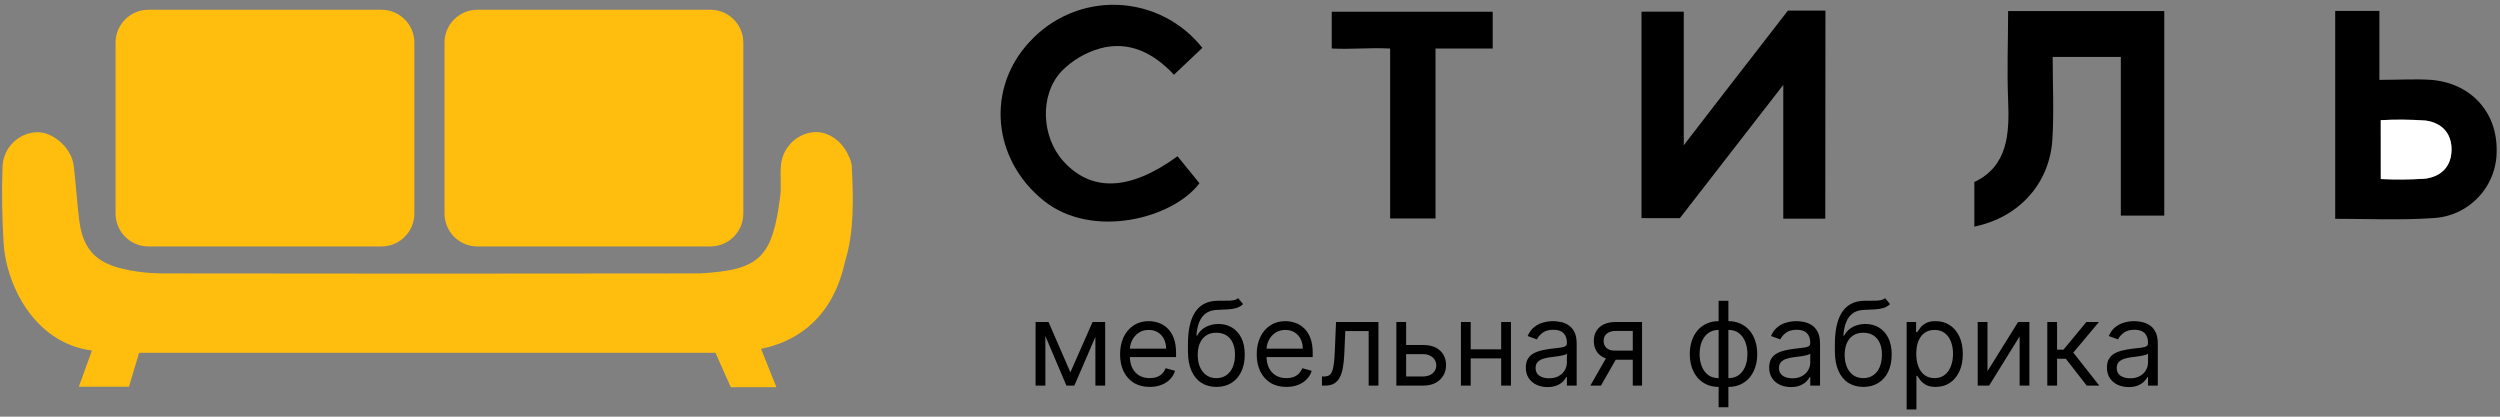 <svg width="456" height="76" viewBox="0 0 456 76" fill="none" xmlns="http://www.w3.org/2000/svg">
<rect x="0" y="0" width="456" height="76" fill="#808080" stroke="none"/>
<path d="M332.93 39.88H325.27V15.48C325.27 15.48 312.45 32 306.41 39.79H299.41V2.13H307.12V26.49C307.12 26.49 320.12 9.62 326.12 1.93H332.96L332.93 39.88Z" fill="black"/>
<path d="M374.41 10.38C374.41 15.56 374.66 20.53 374.35 25.47C373.84 33.53 368.21 39.68 360.12 41.33V33.2C366.26 30.28 366.54 24.39 366.28 18.15C366.06 12.87 366.28 7.57 366.28 2.02H394.76V39.32H386.84V10.38H374.41Z" fill="black"/>
<path d="M425.94 39.91V2H434V14.57C437.54 14.57 440.52 14.37 443.45 14.57C450.67 15.16 455.45 20.41 455.39 27.39C455.442 30.595 454.231 33.691 452.02 36.011C449.809 38.331 446.774 39.688 443.57 39.79C437.81 40.18 432 39.91 425.94 39.91ZM434.25 21.91V32.65C436.916 32.781 439.587 32.761 442.25 32.59C445.17 32.25 447.11 30.46 447.15 27.34C447.19 24.22 445.29 22.34 442.38 21.98C439.674 21.791 436.959 21.771 434.25 21.92V21.91Z" fill="black"/>
<path d="M219.31 8.73L214.13 13.63C210.39 9.63 205.94 7.42 200.73 8.81C198.045 9.55 195.603 10.985 193.65 12.97C189.57 17.27 189.95 24.97 193.95 29.4C199.08 35.06 206.07 34.84 214.78 28.5L218.78 33.42C213.92 39.9 199.19 43.68 190.37 36.6C181.01 29.08 179.81 16.15 187.83 7.6C189.851 5.388 192.329 3.642 195.092 2.482C197.855 1.323 200.837 0.778 203.831 0.886C206.826 0.993 209.761 1.75 212.434 3.105C215.107 4.459 217.453 6.379 219.31 8.73Z" fill="black"/>
<path d="M261.84 39.85H253.56V8.85C249.83 8.66 246.56 9.03 242.91 8.85V2.14H272.27V8.85H261.84V39.85Z" fill="black"/>
<path d="M434.25 21.92C436.962 21.774 439.681 21.797 442.39 21.99C445.3 22.37 447.2 24.23 447.16 27.35C447.12 30.47 445.16 32.26 442.26 32.6C439.597 32.771 436.926 32.791 434.26 32.66L434.25 21.92Z" fill="white"/>
<path d="M138.81 63.63C139.54 65.48 141.62 70.63 141.62 70.63H133.3L130.5 64.35H25.37L23.52 70.54H14.38L16.77 63.94C5.86 62.5 1 51.31 0.65 44.23C0.39 39.61 0.28 34.92 0.47 30.23C0.569 28.633 1.251 27.128 2.386 26.002C3.522 24.875 5.033 24.205 6.63 24.12C9.63 23.98 13.06 26.95 13.45 30.25C13.84 33.55 14.03 36.86 14.45 40.15C15.08 45.27 17.34 47.86 22.39 49.03C24.648 49.566 26.959 49.848 29.28 49.87C61.947 49.923 94.587 49.923 127.2 49.87H127.7C138.59 49.24 140.89 47.03 142.32 35.73C142.55 33.92 142.27 32.06 142.44 30.24C142.548 28.735 143.163 27.312 144.187 26.204C145.21 25.095 146.579 24.367 148.07 24.14C150.68 23.74 153.48 25.49 154.75 28.35C155.065 28.939 155.271 29.579 155.36 30.24C155.68 36.5 155.77 42.32 154.19 47.51C153.69 49.21 151.92 60.93 138.81 63.63Z" fill="#FFBE0E"/>
<path d="M69.58 1.78H27.08C23.766 1.78 21.08 4.466 21.08 7.78V38.95C21.08 42.264 23.766 44.95 27.08 44.95H69.58C72.894 44.95 75.58 42.264 75.58 38.95V7.78C75.58 4.466 72.894 1.78 69.58 1.78Z" fill="#FFBE0E"/>
<path d="M129.58 1.78H87.08C83.766 1.78 81.08 4.466 81.08 7.78V38.95C81.08 42.264 83.766 44.95 87.08 44.95H129.58C132.894 44.95 135.58 42.264 135.58 38.95V7.78C135.58 4.466 132.894 1.78 129.58 1.78Z" fill="#FFBE0E"/>
<path d="M195.237 67.913L199.285 58.728H200.977L195.962 70.33H194.511L189.587 58.728H191.248L195.237 67.913ZM190.674 58.728V70.33H188.892V58.728H190.674ZM199.799 70.33V58.728H201.581V70.33H199.799ZM209.709 70.572C208.591 70.572 207.626 70.325 206.816 69.832C206.01 69.333 205.388 68.638 204.95 67.747C204.517 66.85 204.3 65.808 204.3 64.62C204.3 63.431 204.517 62.384 204.95 61.478C205.388 60.566 205.997 59.856 206.778 59.348C207.563 58.834 208.48 58.577 209.527 58.577C210.132 58.577 210.728 58.678 211.317 58.879C211.907 59.081 212.443 59.408 212.926 59.861C213.41 60.309 213.795 60.904 214.082 61.644C214.369 62.384 214.512 63.295 214.512 64.378V65.133H205.569V63.593H212.7C212.7 62.938 212.569 62.354 212.307 61.84C212.05 61.327 211.682 60.921 211.204 60.624C210.731 60.327 210.172 60.178 209.527 60.178C208.817 60.178 208.203 60.355 207.684 60.707C207.171 61.055 206.775 61.508 206.498 62.067C206.221 62.626 206.083 63.225 206.083 63.864V64.892C206.083 65.768 206.234 66.511 206.536 67.12C206.843 67.724 207.269 68.185 207.813 68.502C208.357 68.814 208.988 68.971 209.709 68.971C210.177 68.971 210.6 68.905 210.978 68.774C211.36 68.638 211.69 68.437 211.967 68.17C212.244 67.898 212.458 67.561 212.609 67.158L214.331 67.641C214.15 68.225 213.845 68.739 213.417 69.182C212.989 69.62 212.46 69.963 211.831 70.209C211.202 70.451 210.494 70.572 209.709 70.572ZM225.835 54.378L226.741 55.465C226.389 55.808 225.981 56.047 225.518 56.183C225.054 56.319 224.531 56.402 223.946 56.432C223.362 56.462 222.713 56.492 221.998 56.523C221.192 56.553 220.525 56.749 219.996 57.112C219.467 57.474 219.06 57.998 218.772 58.683C218.485 59.368 218.302 60.209 218.221 61.206H218.372C218.765 60.481 219.309 59.947 220.004 59.604C220.699 59.262 221.444 59.091 222.239 59.091C223.146 59.091 223.962 59.302 224.687 59.725C225.412 60.148 225.986 60.775 226.409 61.606C226.832 62.437 227.043 63.462 227.043 64.68C227.043 65.894 226.827 66.941 226.394 67.822C225.966 68.704 225.364 69.383 224.589 69.862C223.818 70.335 222.914 70.572 221.877 70.572C220.84 70.572 219.931 70.328 219.15 69.839C218.37 69.346 217.763 68.615 217.33 67.649C216.897 66.677 216.68 65.476 216.68 64.046V62.807C216.68 60.224 217.118 58.265 217.994 56.931C218.876 55.596 220.2 54.906 221.968 54.861C222.592 54.841 223.148 54.836 223.637 54.846C224.125 54.856 224.551 54.833 224.913 54.778C225.276 54.722 225.583 54.589 225.835 54.378ZM221.877 68.971C222.577 68.971 223.179 68.794 223.682 68.442C224.191 68.089 224.581 67.593 224.853 66.954C225.125 66.309 225.261 65.551 225.261 64.68C225.261 63.834 225.122 63.114 224.845 62.52C224.573 61.926 224.183 61.473 223.675 61.16C223.166 60.848 222.557 60.692 221.847 60.692C221.328 60.692 220.862 60.78 220.449 60.956C220.036 61.133 219.684 61.392 219.392 61.734C219.1 62.077 218.873 62.495 218.712 62.988C218.556 63.482 218.473 64.046 218.463 64.68C218.463 65.979 218.767 67.019 219.377 67.8C219.986 68.58 220.819 68.971 221.877 68.971ZM234.634 70.572C233.516 70.572 232.552 70.325 231.741 69.832C230.936 69.333 230.314 68.638 229.876 67.747C229.443 66.85 229.226 65.808 229.226 64.62C229.226 63.431 229.443 62.384 229.876 61.478C230.314 60.566 230.923 59.856 231.704 59.348C232.489 58.834 233.406 58.577 234.453 58.577C235.057 58.577 235.654 58.678 236.243 58.879C236.832 59.081 237.369 59.408 237.852 59.861C238.335 60.309 238.721 60.904 239.008 61.644C239.295 62.384 239.438 63.295 239.438 64.378V65.133H230.495V63.593H237.625C237.625 62.938 237.495 62.354 237.233 61.84C236.976 61.327 236.608 60.921 236.13 60.624C235.657 60.327 235.098 60.178 234.453 60.178C233.743 60.178 233.129 60.355 232.61 60.707C232.096 61.055 231.701 61.508 231.424 62.067C231.147 62.626 231.009 63.225 231.009 63.864V64.892C231.009 65.768 231.16 66.511 231.462 67.12C231.769 67.724 232.195 68.185 232.738 68.502C233.282 68.814 233.914 68.971 234.634 68.971C235.103 68.971 235.526 68.905 235.903 68.774C236.286 68.638 236.616 68.437 236.893 68.17C237.17 67.898 237.384 67.561 237.535 67.158L239.257 67.641C239.076 68.225 238.771 68.739 238.343 69.182C237.915 69.62 237.386 69.963 236.757 70.209C236.127 70.451 235.42 70.572 234.634 70.572ZM241.123 70.33V68.668H241.546C241.893 68.668 242.183 68.6 242.414 68.464C242.646 68.323 242.832 68.079 242.973 67.732C243.119 67.379 243.23 66.891 243.305 66.266C243.386 65.637 243.444 64.836 243.479 63.864L243.691 58.728H251.425V70.33H249.643V60.39H245.383L245.201 64.529C245.161 65.481 245.075 66.319 244.945 67.044C244.819 67.764 244.625 68.369 244.363 68.857C244.106 69.346 243.764 69.713 243.336 69.96C242.908 70.207 242.371 70.33 241.727 70.33H241.123ZM256.237 62.928H259.56C260.92 62.928 261.96 63.273 262.68 63.963C263.4 64.653 263.76 65.526 263.76 66.584C263.76 67.279 263.599 67.91 263.276 68.48C262.954 69.043 262.481 69.494 261.856 69.832C261.232 70.164 260.467 70.33 259.56 70.33H254.696V58.728H256.478V68.668H259.56C260.265 68.668 260.844 68.482 261.297 68.109C261.751 67.737 261.977 67.258 261.977 66.674C261.977 66.06 261.751 65.559 261.297 65.171C260.844 64.784 260.265 64.59 259.56 64.59H256.237V62.928ZM274.238 63.713V65.375H267.833V63.713H274.238ZM268.256 58.728V70.33H266.473V58.728H268.256ZM275.598 58.728V70.33H273.815V58.728H275.598ZM282.267 70.602C281.532 70.602 280.865 70.463 280.266 70.187C279.666 69.905 279.19 69.499 278.838 68.971C278.485 68.437 278.309 67.792 278.309 67.037C278.309 66.372 278.44 65.833 278.702 65.421C278.964 65.002 279.314 64.675 279.752 64.439C280.19 64.202 280.673 64.026 281.202 63.91C281.736 63.789 282.272 63.693 282.811 63.623C283.516 63.532 284.087 63.464 284.526 63.419C284.969 63.368 285.291 63.285 285.492 63.17C285.699 63.054 285.802 62.852 285.802 62.565V62.505C285.802 61.76 285.598 61.181 285.19 60.768C284.787 60.355 284.176 60.148 283.355 60.148C282.504 60.148 281.837 60.335 281.353 60.707C280.87 61.08 280.53 61.478 280.333 61.901L278.642 61.296C278.944 60.591 279.347 60.042 279.85 59.65C280.359 59.252 280.913 58.975 281.512 58.819C282.116 58.658 282.71 58.577 283.294 58.577C283.667 58.577 284.095 58.623 284.578 58.713C285.067 58.799 285.538 58.977 285.991 59.249C286.449 59.521 286.829 59.932 287.131 60.481C287.434 61.029 287.585 61.765 287.585 62.686V70.33H285.802V68.759H285.711C285.591 69.011 285.389 69.28 285.107 69.567C284.825 69.854 284.45 70.098 283.982 70.3C283.513 70.501 282.942 70.602 282.267 70.602ZM282.539 69.001C283.244 69.001 283.838 68.862 284.322 68.585C284.81 68.308 285.178 67.951 285.424 67.513C285.676 67.075 285.802 66.614 285.802 66.13V64.499C285.727 64.59 285.56 64.673 285.304 64.748C285.052 64.819 284.76 64.882 284.427 64.937C284.1 64.987 283.78 65.033 283.468 65.073C283.161 65.108 282.912 65.138 282.72 65.164C282.257 65.224 281.824 65.322 281.421 65.458C281.023 65.589 280.701 65.788 280.454 66.055C280.213 66.317 280.092 66.674 280.092 67.127C280.092 67.747 280.321 68.215 280.779 68.532C281.242 68.845 281.829 69.001 282.539 69.001ZM297.817 70.33V60.36H294.736C294.041 60.36 293.494 60.521 293.097 60.843C292.699 61.165 292.5 61.609 292.5 62.172C292.5 62.727 292.679 63.162 293.036 63.479C293.399 63.797 293.895 63.955 294.524 63.955H298.271V65.617H294.524C293.739 65.617 293.061 65.478 292.492 65.201C291.923 64.924 291.485 64.529 291.178 64.016C290.871 63.497 290.717 62.883 290.717 62.172C290.717 61.458 290.878 60.843 291.201 60.33C291.523 59.816 291.984 59.421 292.583 59.144C293.187 58.867 293.905 58.728 294.736 58.728H299.509V70.33H297.817ZM290.083 70.33L293.376 64.559H295.31L292.017 70.33H290.083ZM313.477 74.288V54.861H315.26V74.288H313.477ZM313.477 70.572C312.692 70.572 311.977 70.431 311.332 70.149C310.688 69.862 310.134 69.456 309.67 68.933C309.207 68.404 308.85 67.772 308.598 67.037C308.346 66.302 308.22 65.486 308.22 64.59C308.22 63.683 308.346 62.862 308.598 62.127C308.85 61.387 309.207 60.752 309.67 60.224C310.134 59.695 310.688 59.29 311.332 59.008C311.977 58.721 312.692 58.577 313.477 58.577H314.021V70.572H313.477ZM313.477 68.971H313.779V60.178H313.477C312.883 60.178 312.367 60.299 311.929 60.541C311.491 60.778 311.128 61.102 310.841 61.515C310.559 61.923 310.348 62.392 310.207 62.92C310.071 63.449 310.003 64.005 310.003 64.59C310.003 65.365 310.126 66.085 310.373 66.75C310.62 67.415 311 67.951 311.513 68.359C312.027 68.767 312.682 68.971 313.477 68.971ZM315.26 70.572H314.716V58.577H315.26C316.045 58.577 316.76 58.721 317.405 59.008C318.049 59.29 318.603 59.695 319.067 60.224C319.53 60.752 319.887 61.387 320.139 62.127C320.391 62.862 320.517 63.683 320.517 64.59C320.517 65.486 320.391 66.302 320.139 67.037C319.887 67.772 319.53 68.404 319.067 68.933C318.603 69.456 318.049 69.862 317.405 70.149C316.76 70.431 316.045 70.572 315.26 70.572ZM315.26 68.971C315.859 68.971 316.375 68.855 316.808 68.623C317.246 68.386 317.606 68.064 317.888 67.656C318.175 67.243 318.387 66.775 318.523 66.251C318.664 65.723 318.734 65.169 318.734 64.59C318.734 63.814 318.611 63.092 318.364 62.422C318.117 61.752 317.737 61.211 317.224 60.798C316.71 60.385 316.055 60.178 315.26 60.178H314.958V68.971H315.26ZM326.656 70.602C325.921 70.602 325.253 70.463 324.654 70.187C324.055 69.905 323.579 69.499 323.227 68.971C322.874 68.437 322.698 67.792 322.698 67.037C322.698 66.372 322.829 65.833 323.091 65.421C323.353 65.002 323.702 64.675 324.141 64.439C324.579 64.202 325.062 64.026 325.591 63.91C326.125 63.789 326.661 63.693 327.2 63.623C327.905 63.532 328.476 63.464 328.914 63.419C329.357 63.368 329.68 63.285 329.881 63.17C330.087 63.054 330.191 62.852 330.191 62.565V62.505C330.191 61.76 329.987 61.181 329.579 60.768C329.176 60.355 328.564 60.148 327.743 60.148C326.892 60.148 326.225 60.335 325.742 60.707C325.258 61.08 324.919 61.478 324.722 61.901L323.03 61.296C323.332 60.591 323.735 60.042 324.239 59.65C324.747 59.252 325.301 58.975 325.9 58.819C326.505 58.658 327.099 58.577 327.683 58.577C328.056 58.577 328.484 58.623 328.967 58.713C329.456 58.799 329.926 58.977 330.38 59.249C330.838 59.521 331.218 59.932 331.52 60.481C331.822 61.029 331.973 61.765 331.973 62.686V70.33H330.191V68.759H330.1C329.979 69.011 329.778 69.28 329.496 69.567C329.214 69.854 328.839 70.098 328.37 70.3C327.902 70.501 327.331 70.602 326.656 70.602ZM326.928 69.001C327.633 69.001 328.227 68.862 328.71 68.585C329.199 68.308 329.566 67.951 329.813 67.513C330.065 67.075 330.191 66.614 330.191 66.13V64.499C330.115 64.59 329.949 64.673 329.692 64.748C329.44 64.819 329.148 64.882 328.816 64.937C328.489 64.987 328.169 65.033 327.857 65.073C327.55 65.108 327.3 65.138 327.109 65.164C326.646 65.224 326.213 65.322 325.81 65.458C325.412 65.589 325.09 65.788 324.843 66.055C324.601 66.317 324.48 66.674 324.48 67.127C324.48 67.747 324.71 68.215 325.168 68.532C325.631 68.845 326.218 69.001 326.928 69.001ZM343.838 54.378L344.744 55.465C344.392 55.808 343.984 56.047 343.52 56.183C343.057 56.319 342.533 56.402 341.949 56.432C341.365 56.462 340.716 56.492 340.001 56.523C339.195 56.553 338.528 56.749 337.999 57.112C337.47 57.474 337.062 57.998 336.775 58.683C336.488 59.368 336.304 60.209 336.224 61.206H336.375C336.768 60.481 337.312 59.947 338.006 59.604C338.701 59.262 339.447 59.091 340.242 59.091C341.149 59.091 341.964 59.302 342.69 59.725C343.415 60.148 343.989 60.775 344.412 61.606C344.835 62.437 345.046 63.462 345.046 64.68C345.046 65.894 344.83 66.941 344.397 67.822C343.969 68.704 343.367 69.383 342.591 69.862C341.821 70.335 340.917 70.572 339.88 70.572C338.842 70.572 337.933 70.328 337.153 69.839C336.372 69.346 335.766 68.615 335.333 67.649C334.9 66.677 334.683 65.476 334.683 64.046V62.807C334.683 60.224 335.121 58.265 335.997 56.931C336.879 55.596 338.203 54.906 339.97 54.861C340.595 54.841 341.151 54.836 341.64 54.846C342.128 54.856 342.554 54.833 342.916 54.778C343.279 54.722 343.586 54.589 343.838 54.378ZM339.88 68.971C340.58 68.971 341.181 68.794 341.685 68.442C342.194 68.089 342.584 67.593 342.856 66.954C343.128 66.309 343.264 65.551 343.264 64.68C343.264 63.834 343.125 63.114 342.848 62.52C342.576 61.926 342.186 61.473 341.677 61.16C341.169 60.848 340.559 60.692 339.849 60.692C339.331 60.692 338.865 60.78 338.452 60.956C338.039 61.133 337.687 61.392 337.395 61.734C337.103 62.077 336.876 62.495 336.715 62.988C336.559 63.482 336.476 64.046 336.466 64.68C336.466 65.979 336.77 67.019 337.38 67.8C337.989 68.58 338.822 68.971 339.88 68.971ZM347.773 74.681V58.728H349.495V60.571H349.706C349.837 60.37 350.019 60.113 350.25 59.801C350.487 59.484 350.824 59.202 351.262 58.955C351.706 58.703 352.305 58.577 353.06 58.577C354.037 58.577 354.898 58.821 355.643 59.31C356.389 59.798 356.97 60.491 357.388 61.387C357.806 62.283 358.015 63.341 358.015 64.559C358.015 65.788 357.806 66.853 357.388 67.754C356.97 68.651 356.391 69.346 355.651 69.839C354.911 70.328 354.057 70.572 353.09 70.572C352.345 70.572 351.748 70.448 351.3 70.202C350.852 69.95 350.507 69.665 350.265 69.348C350.024 69.026 349.837 68.759 349.706 68.547H349.555V74.681H347.773ZM349.525 64.529C349.525 65.405 349.654 66.178 349.91 66.848C350.167 67.513 350.542 68.034 351.036 68.412C351.529 68.784 352.134 68.971 352.849 68.971C353.594 68.971 354.216 68.774 354.714 68.381C355.218 67.984 355.596 67.45 355.847 66.78C356.104 66.105 356.233 65.355 356.233 64.529C356.233 63.713 356.107 62.978 355.855 62.324C355.608 61.664 355.233 61.143 354.729 60.76C354.231 60.372 353.604 60.178 352.849 60.178C352.124 60.178 351.514 60.362 351.021 60.73C350.527 61.092 350.155 61.601 349.903 62.256C349.651 62.905 349.525 63.663 349.525 64.529ZM362.517 67.701L368.106 58.728H370.161V70.33H368.378V61.357L362.819 70.33H360.734V58.728H362.517V67.701ZM373.426 70.33V58.728H375.208V63.774H376.387L380.556 58.728H382.852L378.169 64.318L382.913 70.33H380.616L376.809 65.436H375.208V70.33H373.426ZM388.264 70.602C387.529 70.602 386.862 70.463 386.262 70.187C385.663 69.905 385.187 69.499 384.835 68.971C384.482 68.437 384.306 67.792 384.306 67.037C384.306 66.372 384.437 65.833 384.699 65.421C384.961 65.002 385.311 64.675 385.749 64.439C386.187 64.202 386.67 64.026 387.199 63.91C387.733 63.789 388.269 63.693 388.808 63.623C389.513 63.532 390.084 63.464 390.522 63.419C390.966 63.368 391.288 63.285 391.489 63.17C391.696 63.054 391.799 62.852 391.799 62.565V62.505C391.799 61.76 391.595 61.181 391.187 60.768C390.784 60.355 390.172 60.148 389.352 60.148C388.501 60.148 387.833 60.335 387.35 60.707C386.867 61.08 386.527 61.478 386.33 61.901L384.638 61.296C384.941 60.591 385.343 60.042 385.847 59.65C386.356 59.252 386.909 58.975 387.509 58.819C388.113 58.658 388.707 58.577 389.291 58.577C389.664 58.577 390.092 58.623 390.575 58.713C391.064 58.799 391.535 58.977 391.988 59.249C392.446 59.521 392.826 59.932 393.128 60.481C393.43 61.029 393.582 61.765 393.582 62.686V70.33H391.799V68.759H391.708C391.587 69.011 391.386 69.28 391.104 69.567C390.822 69.854 390.447 70.098 389.979 70.3C389.51 70.501 388.939 70.602 388.264 70.602ZM388.536 69.001C389.241 69.001 389.835 68.862 390.319 68.585C390.807 68.308 391.175 67.951 391.421 67.513C391.673 67.075 391.799 66.614 391.799 66.13V64.499C391.723 64.59 391.557 64.673 391.3 64.748C391.049 64.819 390.757 64.882 390.424 64.937C390.097 64.987 389.777 65.033 389.465 65.073C389.158 65.108 388.909 65.138 388.717 65.164C388.254 65.224 387.821 65.322 387.418 65.458C387.02 65.589 386.698 65.788 386.451 66.055C386.21 66.317 386.089 66.674 386.089 67.127C386.089 67.747 386.318 68.215 386.776 68.532C387.239 68.845 387.826 69.001 388.536 69.001Z" fill="black"/>
</svg>
